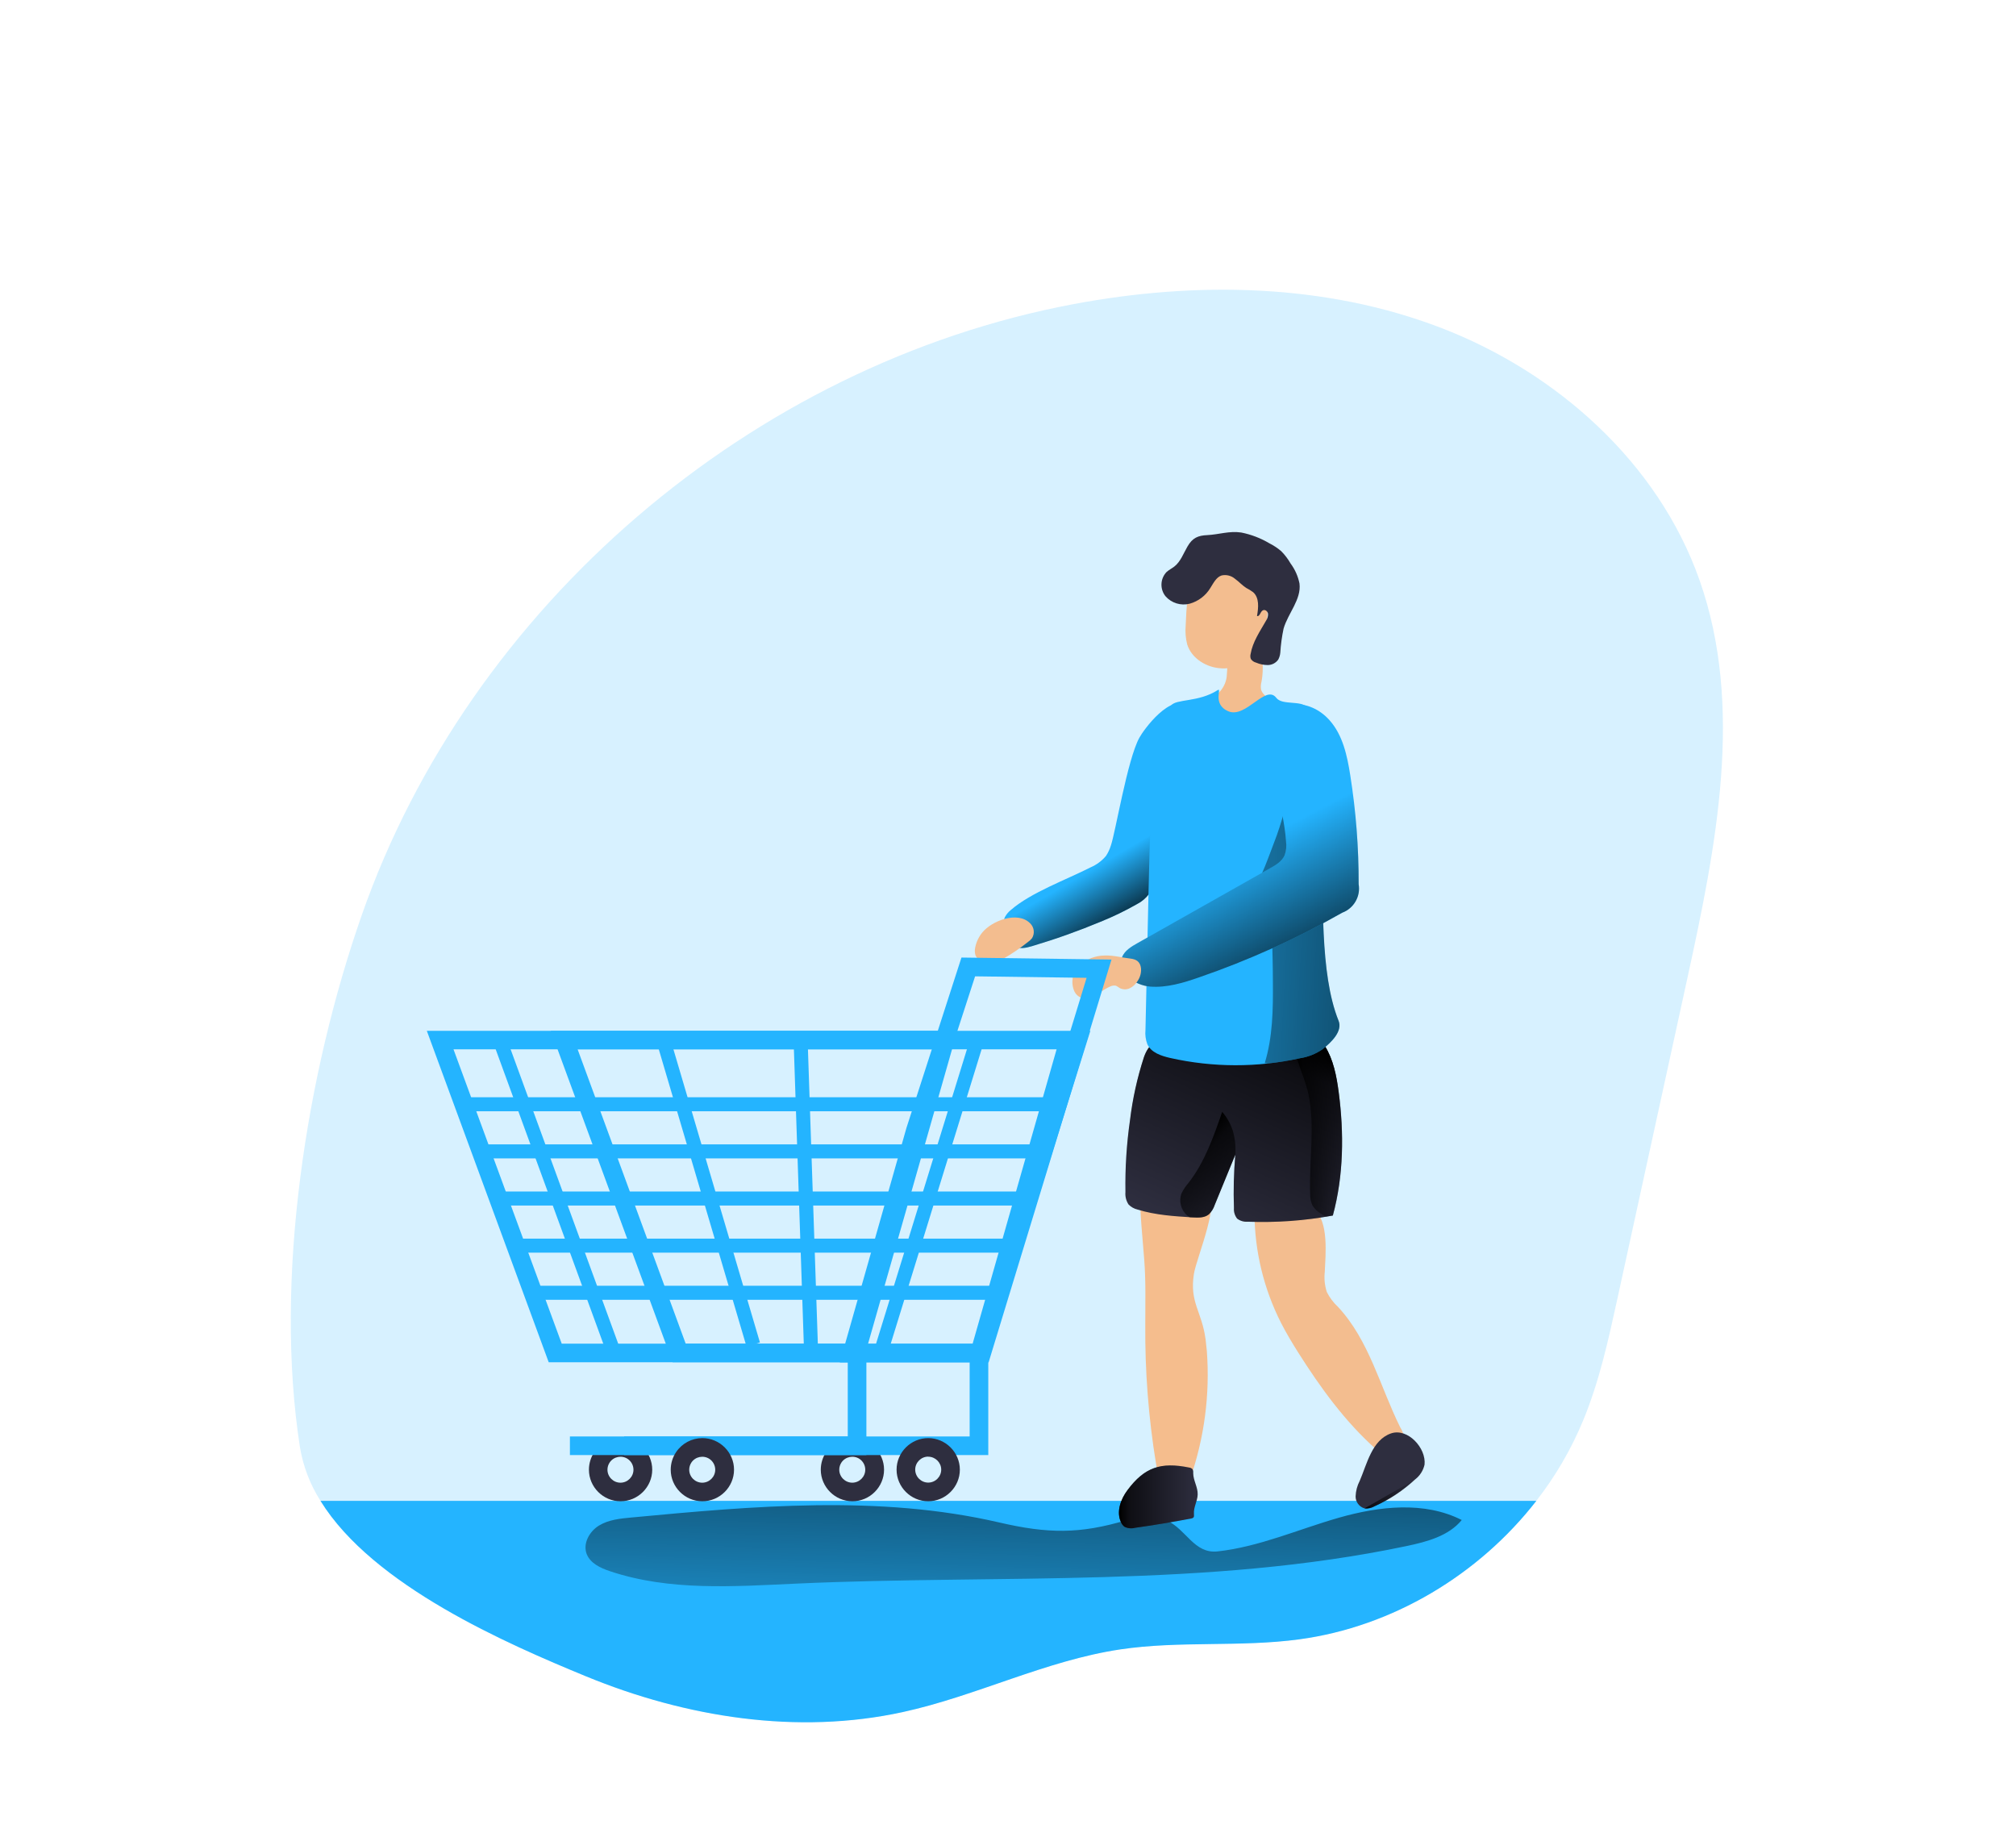 <?xml version="1.0" encoding="UTF-8"?> <svg xmlns="http://www.w3.org/2000/svg" width="264" height="240" viewBox="0 0 264 240" fill="none"> <path d="M220.948 128.172C217.903 142.136 214.856 156.09 211.808 170.036C210.617 175.487 209.416 180.972 207.274 186.111C205.719 189.837 203.673 193.34 201.189 196.526C193.669 206.21 182.362 213 170.177 214.657C162.408 215.714 154.468 214.822 146.714 215.977C136.925 217.438 127.887 222.076 118.22 224.185C104.419 227.2 89.808 224.882 76.74 219.504C66.448 215.27 48.836 207.662 41.97 196.535C40.611 194.403 39.697 192.019 39.281 189.526C35.865 167.556 40.096 140.598 47.382 119.808C61.534 79.376 98.422 47.742 140.589 39.821C156.581 36.82 173.495 37.093 188.682 42.924C203.868 48.755 217.107 60.572 222.529 75.888C228.439 92.553 224.72 110.898 220.948 128.172Z" fill="#24B4FF" fill-opacity="0.18"></path> <path d="M201.188 196.535C193.668 206.219 182.361 213.01 170.176 214.666C162.407 215.723 154.467 214.832 146.713 215.986C136.924 217.448 127.886 222.085 118.219 224.195C104.418 227.21 89.808 224.891 76.739 219.513C66.447 215.27 48.836 207.661 41.969 196.535H201.188Z" fill="#24B4FF"></path> <path d="M130.809 199.356C115.096 195.722 98.709 197.212 82.654 198.718C81.19 198.854 79.672 199.01 78.423 199.78C77.174 200.549 76.3 202.142 76.832 203.511C77.32 204.714 78.618 205.328 79.848 205.737C87.656 208.373 96.127 207.744 104.36 207.369C131.034 206.161 158.04 207.954 184.191 202.454C186.856 201.894 189.706 201.139 191.419 199.044C186.514 196.555 180.6 197.237 175.315 198.747C170.03 200.257 164.915 202.551 159.45 203.155C156.38 203.492 155.351 200.276 152.808 199.112C150.856 198.216 149.583 198.44 147.582 199.044C141.379 200.905 137.227 200.842 130.809 199.356Z" fill="url(#paint0_linear)"></path> <path d="M111.602 196.589C109.338 196.576 107.483 194.713 107.483 192.453C107.483 191.633 107.728 190.831 108.186 190.149C108.954 189.005 110.247 188.317 111.626 188.317C113.899 188.317 115.769 190.185 115.769 192.453C115.769 194.722 113.899 196.589 111.626 196.589C111.618 196.589 111.61 196.589 111.602 196.589ZM110.191 191.508C110.004 191.788 109.903 192.118 109.903 192.455C109.903 193.387 110.672 194.155 111.606 194.155C112.54 194.155 113.309 193.387 113.309 192.455C113.309 191.89 113.027 191.361 112.558 191.045C111.781 190.526 110.715 190.735 110.191 191.508Z" fill="#2E2E3F"></path> <path d="M81.243 196.589C78.979 196.581 77.121 194.718 77.121 192.458C77.121 191.635 77.367 190.831 77.828 190.149C78.596 189.005 79.888 188.317 81.268 188.317C83.541 188.317 85.411 190.185 85.411 192.453C85.411 194.722 83.541 196.589 81.268 196.589C81.26 196.589 81.252 196.589 81.243 196.589ZM79.838 191.508C79.649 191.789 79.548 192.119 79.548 192.457C79.548 193.39 80.317 194.157 81.251 194.157C82.185 194.157 82.954 193.39 82.954 192.457C82.954 191.891 82.671 191.361 82.2 191.045C81.425 190.526 80.359 190.735 79.838 191.508Z" fill="#2E2E3F"></path> <path d="M145.469 110.727C145.322 111.209 145.107 111.666 144.829 112.086C144.282 112.736 143.59 113.248 142.809 113.582C139.715 115.165 135.001 116.87 132.376 119.16C132.057 119.412 131.793 119.728 131.6 120.085C131.224 120.899 131.6 121.839 131.946 122.657C132.102 123.12 132.378 123.534 132.747 123.856C133.415 124.343 134.342 124.133 135.138 123.899C138.189 122.991 141.189 121.923 144.127 120.699C145.77 120.037 147.367 119.264 148.904 118.385C149.521 118.068 150.057 117.615 150.471 117.06C150.762 116.56 150.955 116.01 151.042 115.438C151.597 112.485 151.97 109.502 152.159 106.504L152.745 99.47C152.862 98.116 156.99 93.376 155.746 92.445C153.306 90.624 149.758 95.582 149.202 96.601C147.631 99.47 146.079 108.993 145.469 110.727Z" fill="#24B4FF"></path> <path d="M145.469 110.727C145.322 111.209 145.107 111.666 144.829 112.086C144.282 112.736 143.59 113.248 142.809 113.582C139.715 115.165 135.001 116.87 132.376 119.16C132.057 119.412 131.793 119.728 131.6 120.085C131.224 120.899 131.6 121.839 131.946 122.657C132.102 123.12 132.378 123.534 132.747 123.856C133.415 124.343 134.342 124.133 135.138 123.899C138.189 122.991 141.189 121.923 144.127 120.699C145.77 120.037 147.367 119.264 148.904 118.385C149.521 118.068 150.057 117.615 150.471 117.06C150.762 116.56 150.955 116.01 151.042 115.438C151.597 112.485 151.97 109.502 152.159 106.504L152.745 99.47C152.862 98.116 156.99 93.376 155.746 92.445C153.306 90.624 149.758 95.582 149.202 96.601C147.631 99.47 146.079 108.993 145.469 110.727Z" fill="url(#paint1_linear)"></path> <path d="M183.367 186.915C183.761 187.543 183.966 188.272 183.957 189.014C183.798 189.975 182.958 190.686 181.983 190.686C181.794 190.686 181.606 190.66 181.424 190.607C180.982 190.424 180.581 190.156 180.243 189.818C176.159 186.194 172.923 181.727 169.995 177.099C169.205 175.842 168.439 174.571 167.765 173.251C165.49 168.777 164.295 163.834 164.276 158.817C164.245 158.529 164.316 158.24 164.476 157.998C164.644 157.828 164.861 157.714 165.096 157.672C167.116 157.107 170.264 157.053 172.05 158.369C174.056 159.83 173.572 164.433 173.485 166.528C173.383 167.422 173.472 168.327 173.748 169.183C174.114 169.916 174.61 170.576 175.212 171.132C179.306 175.521 180.726 181.605 183.367 186.915Z" fill="#F3BD8F"></path> <path d="M158.04 176.923C158.463 182.614 157.71 188.331 155.829 193.72C155.714 194.207 155.452 194.648 155.077 194.981C154.562 195.298 153.914 195.313 153.384 195.02C152.062 194.377 151.598 192.974 151.374 191.61C150.392 185.591 149.925 179.5 149.978 173.402C149.978 170.523 150.061 167.78 149.836 164.916C149.612 161.969 149.28 159.026 149.28 156.065C149.225 155.771 149.281 155.467 149.436 155.212C149.685 154.984 150.024 154.878 150.358 154.925C152.476 154.925 156.341 153.707 157.991 155.051C160.162 156.82 156.688 164.594 156.341 166.845C155.761 170.601 157.395 171.716 157.879 175.423C157.942 175.949 157.996 176.436 158.04 176.923Z" fill="#F5BD8D"></path> <path d="M147.377 156.099C147.327 156.669 147.469 157.24 147.782 157.721C148.107 158.056 148.522 158.289 148.977 158.393C151.3 159.114 153.75 159.265 156.175 159.416C156.917 159.46 157.737 159.479 158.308 159.012C158.662 158.669 158.925 158.243 159.074 157.774L161.768 151.193C161.566 153.516 161.506 155.849 161.587 158.179C161.548 158.678 161.696 159.175 162.002 159.572C162.394 159.873 162.885 160.02 163.378 159.981C167.117 160.121 170.86 159.851 174.539 159.172C175.964 153.926 176.003 148.378 175.295 142.99C175.017 140.89 174.602 138.752 173.485 136.95C173.211 136.457 172.823 136.037 172.352 135.727C171.648 135.39 170.867 135.244 170.088 135.303C164.437 135.245 158.698 135.113 153.081 135.912C151.33 136.16 150.412 136.706 149.802 138.416C148.923 141.11 148.31 143.884 147.972 146.697C147.524 149.81 147.325 152.954 147.377 156.099Z" fill="#2E2E3F"></path> <path d="M174.539 159.172L173.66 159.324C170.264 159.891 166.819 160.111 163.378 159.981C162.885 160.02 162.394 159.873 162.002 159.572C161.696 159.175 161.548 158.678 161.587 158.179C161.512 156.012 161.56 153.842 161.734 151.68V151.515C161.734 151.461 161.734 151.3 161.758 151.193C160.86 153.381 159.967 155.577 159.069 157.765C158.92 158.234 158.657 158.659 158.303 159.002C157.732 159.489 156.912 159.45 156.17 159.406H155.834C153.521 159.26 151.193 159.09 149.002 158.403C148.546 158.301 148.13 158.067 147.806 157.731C147.494 157.25 147.351 156.679 147.401 156.108C147.348 152.956 147.547 149.804 147.997 146.682C148.334 143.882 148.944 141.122 149.817 138.44C150.427 136.73 151.344 136.185 153.096 135.936C158.713 135.137 164.452 135.269 170.103 135.327C170.807 135.287 171.513 135.397 172.172 135.649C172.239 135.678 172.305 135.712 172.367 135.751C172.838 136.062 173.226 136.481 173.499 136.974C174.617 138.776 175.032 140.915 175.31 143.014C176.012 148.378 175.964 153.926 174.539 159.172Z" fill="url(#paint2_linear)"></path> <path d="M174.539 159.172L173.66 159.323C173.451 159.215 173.247 159.097 173.05 158.968C172.567 158.701 172.16 158.316 171.869 157.847C171.656 157.373 171.553 156.857 171.567 156.337C171.406 151.992 172.235 147.569 171.352 143.326C171.035 141.797 170.4 140.403 169.947 138.942C169.532 137.593 170.459 136.789 171.547 136.019C171.739 135.876 171.944 135.751 172.157 135.644C172.225 135.673 172.29 135.707 172.352 135.746C172.823 136.057 173.211 136.477 173.485 136.969C174.602 138.771 175.017 140.91 175.295 143.009C176.012 148.378 175.964 153.926 174.539 159.172Z" fill="url(#paint3_linear)"></path> <path d="M161.763 151.203C160.865 153.39 159.972 155.587 159.074 157.774C158.925 158.243 158.662 158.669 158.308 159.012C157.737 159.499 156.917 159.46 156.175 159.416H155.839C155.712 159.348 155.593 159.268 155.482 159.177C154.637 158.463 154.335 157.287 154.731 156.255C154.97 155.769 155.272 155.317 155.629 154.91C157.756 152.187 158.918 148.86 160.05 145.596C160.659 146.3 161.123 147.115 161.416 147.998C161.731 149.035 161.848 150.123 161.763 151.203Z" fill="url(#paint4_linear)"></path> <path d="M160.665 88.266C160.642 89.145 160.294 89.985 159.689 90.624C158.791 91.432 157.429 91.383 156.302 91.836C156.16 91.884 156.031 91.964 155.926 92.07C155.843 92.169 155.784 92.286 155.756 92.411C155.611 92.998 155.657 93.616 155.887 94.175C156.584 95.867 157.997 97.169 159.743 97.726C161.478 98.268 163.317 98.397 165.111 98.101C165.706 98.066 166.286 97.9 166.809 97.614C167.363 97.192 167.804 96.64 168.092 96.006C168.441 95.428 168.675 94.788 168.78 94.121C168.878 93.439 168.607 92.754 168.068 92.324C167.819 92.173 167.553 92.05 167.277 91.958C166.843 91.792 166.426 91.583 166.033 91.335C165.629 91.128 165.315 90.782 165.15 90.36C165.081 90.005 165.096 89.638 165.194 89.289C165.416 88.104 165.416 86.888 165.194 85.704C165.14 85.352 165.032 85.012 164.871 84.695C164.514 84.054 163.833 83.655 163.098 83.655C162.58 83.655 162.081 83.853 161.704 84.208C160.553 85.255 160.802 86.912 160.665 88.266Z" fill="#F3BD8F"></path> <path d="M155.263 81.967C155.197 82.775 155.264 83.588 155.463 84.374C156.039 86.239 158.015 87.442 159.972 87.52C160.614 87.571 161.258 87.448 161.836 87.165C162.167 86.976 162.472 86.746 162.744 86.478C164.11 85.231 165.369 83.74 165.784 81.938C165.925 81.254 165.984 80.556 165.96 79.858C165.977 78.83 165.798 77.809 165.433 76.847C164.691 75.123 163.094 73.908 161.231 73.652C159.342 73.413 157.571 74.368 156.19 75.552C155.497 76.146 155.599 77.315 155.512 78.207C155.39 79.449 155.307 80.71 155.263 81.967Z" fill="#F3BD8F"></path> <path d="M155.497 71.577C154.97 72.478 154.614 73.525 153.799 74.173C153.462 74.436 153.067 74.626 152.754 74.913C151.928 75.784 151.873 77.146 152.628 78.08C153.412 78.973 154.638 79.351 155.79 79.054C156.923 78.739 157.893 78.001 158.498 76.994C158.903 76.36 159.264 75.591 159.962 75.357C160.589 75.215 161.248 75.38 161.734 75.8C162.246 76.17 162.675 76.657 163.198 76.989C163.509 77.148 163.808 77.333 164.091 77.539C164.93 78.265 164.803 79.575 164.608 80.666C164.959 80.774 165.028 80.145 165.335 79.946C165.642 79.746 165.999 80.038 166.052 80.365C166.07 80.694 165.976 81.021 165.784 81.29C164.984 82.688 164.037 84.062 163.769 85.645C163.714 85.856 163.725 86.078 163.798 86.283C163.959 86.527 164.207 86.701 164.491 86.77C164.979 86.981 165.506 87.089 166.038 87.087C166.577 87.078 167.08 86.812 167.39 86.371C167.54 86.089 167.632 85.778 167.658 85.46C167.724 84.403 167.868 83.354 168.087 82.318C168.678 80.282 170.43 78.509 170.171 76.409C169.981 75.46 169.583 74.565 169.005 73.788C168.667 73.198 168.254 72.654 167.775 72.171C167.305 71.769 166.787 71.425 166.233 71.148C165.09 70.468 163.839 69.988 162.534 69.731C160.987 69.497 159.606 69.998 158.093 70.072C156.902 70.125 156.161 70.412 155.497 71.577Z" fill="#2E2E3F"></path> <path d="M173.197 137.393C172.322 138 171.321 138.401 170.269 138.567C164.657 139.809 158.84 139.799 153.233 138.538C152.062 138.27 150.759 137.841 150.251 136.75C150.024 136.151 149.938 135.507 150.002 134.87C150.136 128.849 150.269 122.826 150.402 116.802C150.554 109.958 150.705 103.089 151.71 96.318C152.006 94.918 152.563 93.587 153.35 92.392C154.004 91.5 156.966 91.978 159.44 90.38C160.118 89.942 158.645 92.207 160.86 93.142C163.159 94.116 165.74 89.552 167.136 91.383C167.922 92.406 170.42 91.647 171.211 92.665C171.845 93.483 172.235 95.212 172.484 97.297C173.011 101.725 172.88 107.736 172.972 109.924C173.387 117.576 172.743 127.338 175.276 133.657C175.856 135.03 174.339 136.492 173.197 137.393Z" fill="#24B4FF"></path> <path d="M173.197 137.393C172.322 138 171.321 138.401 170.269 138.567C168.867 138.877 167.45 139.109 166.023 139.263L165.623 139.21C166.667 135.8 166.716 132.215 166.687 128.668C166.687 126.72 166.628 124.747 166.589 122.789C166.565 121.551 166.521 120.251 165.882 119.194C165.242 118.137 163.788 117.464 162.724 118.102C164.554 117.002 166.052 112.345 166.804 110.435C167.885 107.669 168.641 104.787 169.058 101.847C169.341 99.83 169.234 96.284 172.328 97.239L172.499 97.297C173.026 101.725 172.894 107.736 172.987 109.924C173.402 117.576 172.757 127.338 175.29 133.657C175.856 135.03 174.339 136.492 173.197 137.393Z" fill="url(#paint5_linear)"></path> <path d="M155.712 192.171C155.888 192.186 156.052 192.268 156.17 192.4C156.245 192.551 156.274 192.72 156.253 192.887C156.253 193.861 156.873 194.743 156.839 195.707C156.815 196.569 156.278 197.378 156.351 198.24C156.351 198.411 156.395 198.611 156.273 198.727C156.193 198.793 156.097 198.833 155.995 198.844C153.545 199.312 151.084 199.72 148.611 200.067C148.155 200.188 147.67 200.136 147.25 199.921C147.06 199.776 146.91 199.585 146.816 199.366C146.147 198.006 146.742 196.34 147.65 195.128C149.87 192.141 152.013 191.425 155.712 192.171Z" fill="#2E2E3F"></path> <path d="M186.548 191.791C186.376 192.567 185.933 193.258 185.299 193.739C183.728 195.188 181.931 196.373 179.98 197.247C179.587 197.467 179.136 197.562 178.687 197.519C177.989 197.318 177.509 196.671 177.52 195.946C177.544 195.239 177.728 194.546 178.057 193.919C178.999 191.747 179.653 188.561 182.166 187.699C184.362 186.963 186.783 189.628 186.548 191.791Z" fill="#2E2E3F"></path> <path d="M155.712 192.171C155.888 192.186 156.052 192.268 156.17 192.4C156.245 192.551 156.274 192.72 156.253 192.887C156.253 193.861 156.873 194.743 156.839 195.707C156.815 196.569 156.278 197.378 156.351 198.24C156.351 198.411 156.395 198.611 156.273 198.727C156.193 198.793 156.097 198.833 155.995 198.844C153.545 199.312 151.084 199.72 148.611 200.067C148.155 200.188 147.67 200.136 147.25 199.921C147.06 199.776 146.91 199.585 146.816 199.366C146.147 198.006 146.742 196.34 147.65 195.128C149.87 192.141 152.013 191.425 155.712 192.171Z" fill="url(#paint6_linear)"></path> <path d="M185.299 193.749C183.728 195.198 181.931 196.382 179.98 197.256C179.587 197.476 179.136 197.571 178.687 197.529" fill="url(#paint7_linear)"></path> <path d="M168.409 110.187C168.494 110.797 168.429 111.419 168.219 111.999C167.868 112.803 167.053 113.29 166.267 113.723L148.958 123.5C148.148 123.958 147.279 124.474 146.933 125.341C146.171 127.29 148.558 129.039 150.632 129.194C152.803 129.355 154.941 128.707 157 127.991C163.506 125.752 169.789 122.914 175.768 119.515C177.287 118.952 178.195 117.372 177.916 115.779C177.933 111.009 177.567 106.246 176.823 101.535C176.418 98.958 175.847 96.264 174.104 94.311C171.528 91.388 166.824 91.301 166.418 95.582C165.97 100.444 168.083 105.403 168.409 110.187Z" fill="#24B4FF"></path> <path d="M168.409 110.187C168.494 110.797 168.429 111.419 168.219 111.999C167.868 112.803 167.053 113.29 166.267 113.723L148.958 123.5C148.148 123.958 147.279 124.474 146.933 125.341C146.171 127.29 148.558 129.039 150.632 129.194C152.803 129.355 154.941 128.707 157 127.991C163.506 125.752 169.789 122.914 175.768 119.515C177.287 118.952 178.195 117.372 177.916 115.779C177.933 111.009 177.567 106.246 176.823 101.535C176.418 98.958 175.847 96.264 174.104 94.311C171.528 91.388 166.824 91.301 166.418 95.582C165.97 100.444 168.083 105.403 168.409 110.187Z" fill="url(#paint8_linear)"></path> <path d="M144.707 125.122C143.459 125.118 142.255 125.589 141.34 126.437C140.429 127.323 140.174 128.694 140.706 129.847C140.891 130.225 141.214 130.518 141.609 130.666C141.957 130.762 142.326 130.749 142.668 130.632C143.644 130.334 144.449 129.579 145.405 129.17C145.637 129.057 145.901 129.027 146.152 129.087C146.313 129.169 146.467 129.265 146.611 129.375C147.018 129.597 147.507 129.613 147.928 129.419C148.341 129.219 148.69 128.906 148.933 128.517C149.287 128.029 149.459 127.433 149.421 126.832C149.324 125.906 148.787 125.609 147.987 125.517C146.889 125.4 145.835 125.083 144.707 125.122Z" fill="#F3BD8F"></path> <path d="M128.628 122.116C128.167 122.682 127.85 123.35 127.706 124.065C127.629 124.403 127.641 124.756 127.74 125.088C128.028 125.749 128.692 126.17 129.414 126.15C130.121 126.12 130.809 125.907 131.41 125.531C132.525 124.89 133.59 124.165 134.596 123.364C134.805 123.222 134.991 123.049 135.148 122.852C135.531 122.227 135.427 121.413 134.899 120.904C133.249 119.252 129.868 120.582 128.628 122.116Z" fill="#F3BD8F"></path> <path d="M112.983 178.385H71.854L55.892 134.982H125.363L112.983 178.385ZM73.558 175.949H111.133L122.128 137.407H59.386L73.558 175.949Z" fill="#24B4FF"></path> <path d="M129.214 178.385H88.08L72.123 134.982H142.785L129.214 178.385ZM89.793 175.949H127.369L138.363 137.407H75.641L89.793 175.949Z" fill="#24B4FF"></path> <path d="M129.458 178.409H109.977L118.702 147.696L125.905 125.39L145.552 125.653L129.458 178.409ZM113.202 175.974H127.652L142.292 128.045L127.691 127.85L121.025 148.402L113.202 175.974Z" fill="#24B4FF"></path> <path d="M129.418 190.539H81.731V188.103H126.979V177.177H129.418V190.539Z" fill="#24B4FF"></path> <path d="M113.456 190.539H74.631V188.103H111.016V177.177H113.456V190.539Z" fill="#24B4FF"></path> <path d="M121.552 196.589C119.279 196.589 117.409 194.722 117.409 192.453C117.409 190.185 119.279 188.317 121.552 188.317C123.825 188.317 125.695 190.185 125.695 192.453C125.695 194.722 123.825 196.589 121.552 196.589ZM121.552 190.743C120.618 190.743 119.849 191.511 119.849 192.443C119.849 193.376 120.618 194.144 121.552 194.144C122.487 194.144 123.255 193.376 123.255 192.443C123.25 191.514 122.483 190.753 121.552 190.753V190.743Z" fill="#2E2E3F"></path> <path d="M91.955 196.589C89.691 196.581 87.832 194.718 87.832 192.458C87.832 191.635 88.078 190.831 88.539 190.149C89.308 189.005 90.6 188.317 91.979 188.317C94.252 188.317 96.123 190.185 96.123 192.453C96.123 194.722 94.252 196.589 91.979 196.589C91.971 196.589 91.963 196.589 91.955 196.589ZM90.545 191.508C90.356 191.789 90.255 192.119 90.255 192.457C90.255 193.39 91.023 194.157 91.958 194.157C92.892 194.157 93.661 193.39 93.661 192.457C93.661 191.891 93.377 191.361 92.907 191.045C92.131 190.529 91.067 190.738 90.545 191.508Z" fill="#2E2E3F"></path> <path d="M138.481 143.682H61.353V145.518H138.481V143.682Z" fill="#24B4FF"></path> <path d="M136.465 149.854H63.002V151.69H136.465V149.854Z" fill="#24B4FF"></path> <path d="M134.45 156.026H65.383V157.862H134.45V156.026Z" fill="#24B4FF"></path> <path d="M132.434 162.198H67.765V164.034H132.434V162.198Z" fill="#24B4FF"></path> <path d="M130.419 168.369H70.147V170.206H130.419V168.369Z" fill="#24B4FF"></path> <path d="M66.241 135.694L64.515 136.322L79.355 176.924L81.081 176.295L66.241 135.694Z" fill="#24B4FF"></path> <path d="M87.696 135.746L85.933 136.264L97.754 176.315L99.517 175.797L87.696 135.746Z" fill="#24B4FF"></path> <path d="M105.736 135.428L103.899 135.49L105.272 176.361L107.109 176.3L105.736 135.428Z" fill="#24B4FF"></path> <path d="M126.884 136.555L114.521 176.606L116.277 177.145L128.64 137.094L126.884 136.555Z" fill="#24B4FF"></path> <defs> <linearGradient id="paint0_linear" x1="134.689" y1="178.268" x2="133.323" y2="226.27" gradientUnits="userSpaceOnUse"> <stop></stop> <stop offset="0.01"></stop> <stop offset="0.13" stop-opacity="0.69"></stop> <stop offset="1" stop-opacity="0"></stop> </linearGradient> <linearGradient id="paint1_linear" x1="150.485" y1="118.823" x2="146.378" y2="111.822" gradientUnits="userSpaceOnUse"> <stop></stop> <stop offset="0.01"></stop> <stop offset="0.13" stop-opacity="0.69"></stop> <stop offset="1" stop-opacity="0"></stop> </linearGradient> <linearGradient id="paint2_linear" x1="168.312" y1="135.279" x2="156.44" y2="161.444" gradientUnits="userSpaceOnUse"> <stop></stop> <stop offset="0.01"></stop> <stop offset="0.13" stop-opacity="0.69"></stop> <stop offset="1" stop-opacity="0"></stop> </linearGradient> <linearGradient id="paint3_linear" x1="169.844" y1="147.472" x2="175.749" y2="147.472" gradientUnits="userSpaceOnUse"> <stop></stop> <stop offset="0.01"></stop> <stop offset="0.13" stop-opacity="0.69"></stop> <stop offset="1" stop-opacity="0"></stop> </linearGradient> <linearGradient id="paint4_linear" x1="155.653" y1="150.482" x2="167.464" y2="161.005" gradientUnits="userSpaceOnUse"> <stop></stop> <stop offset="0.01"></stop> <stop offset="0.13" stop-opacity="0.69"></stop> <stop offset="1" stop-opacity="0"></stop> </linearGradient> <linearGradient id="paint5_linear" x1="194.2" y1="119.603" x2="138.818" y2="116.479" gradientUnits="userSpaceOnUse"> <stop></stop> <stop offset="0.01"></stop> <stop offset="0.13" stop-opacity="0.69"></stop> <stop offset="1" stop-opacity="0"></stop> </linearGradient> <linearGradient id="paint6_linear" x1="146.528" y1="195.999" x2="156.844" y2="195.999" gradientUnits="userSpaceOnUse"> <stop></stop> <stop offset="0.01"></stop> <stop offset="0.13" stop-opacity="0.69"></stop> <stop offset="1" stop-opacity="0"></stop> </linearGradient> <linearGradient id="paint7_linear" x1="178.687" y1="195.649" x2="185.299" y2="195.649" gradientUnits="userSpaceOnUse"> <stop></stop> <stop offset="0.01"></stop> <stop offset="0.13" stop-opacity="0.69"></stop> <stop offset="1" stop-opacity="0"></stop> </linearGradient> <linearGradient id="paint8_linear" x1="169.937" y1="128.517" x2="161.304" y2="111.772" gradientUnits="userSpaceOnUse"> <stop></stop> <stop offset="0.01"></stop> <stop offset="0.13" stop-opacity="0.69"></stop> <stop offset="1" stop-opacity="0"></stop> </linearGradient> </defs> </svg> 